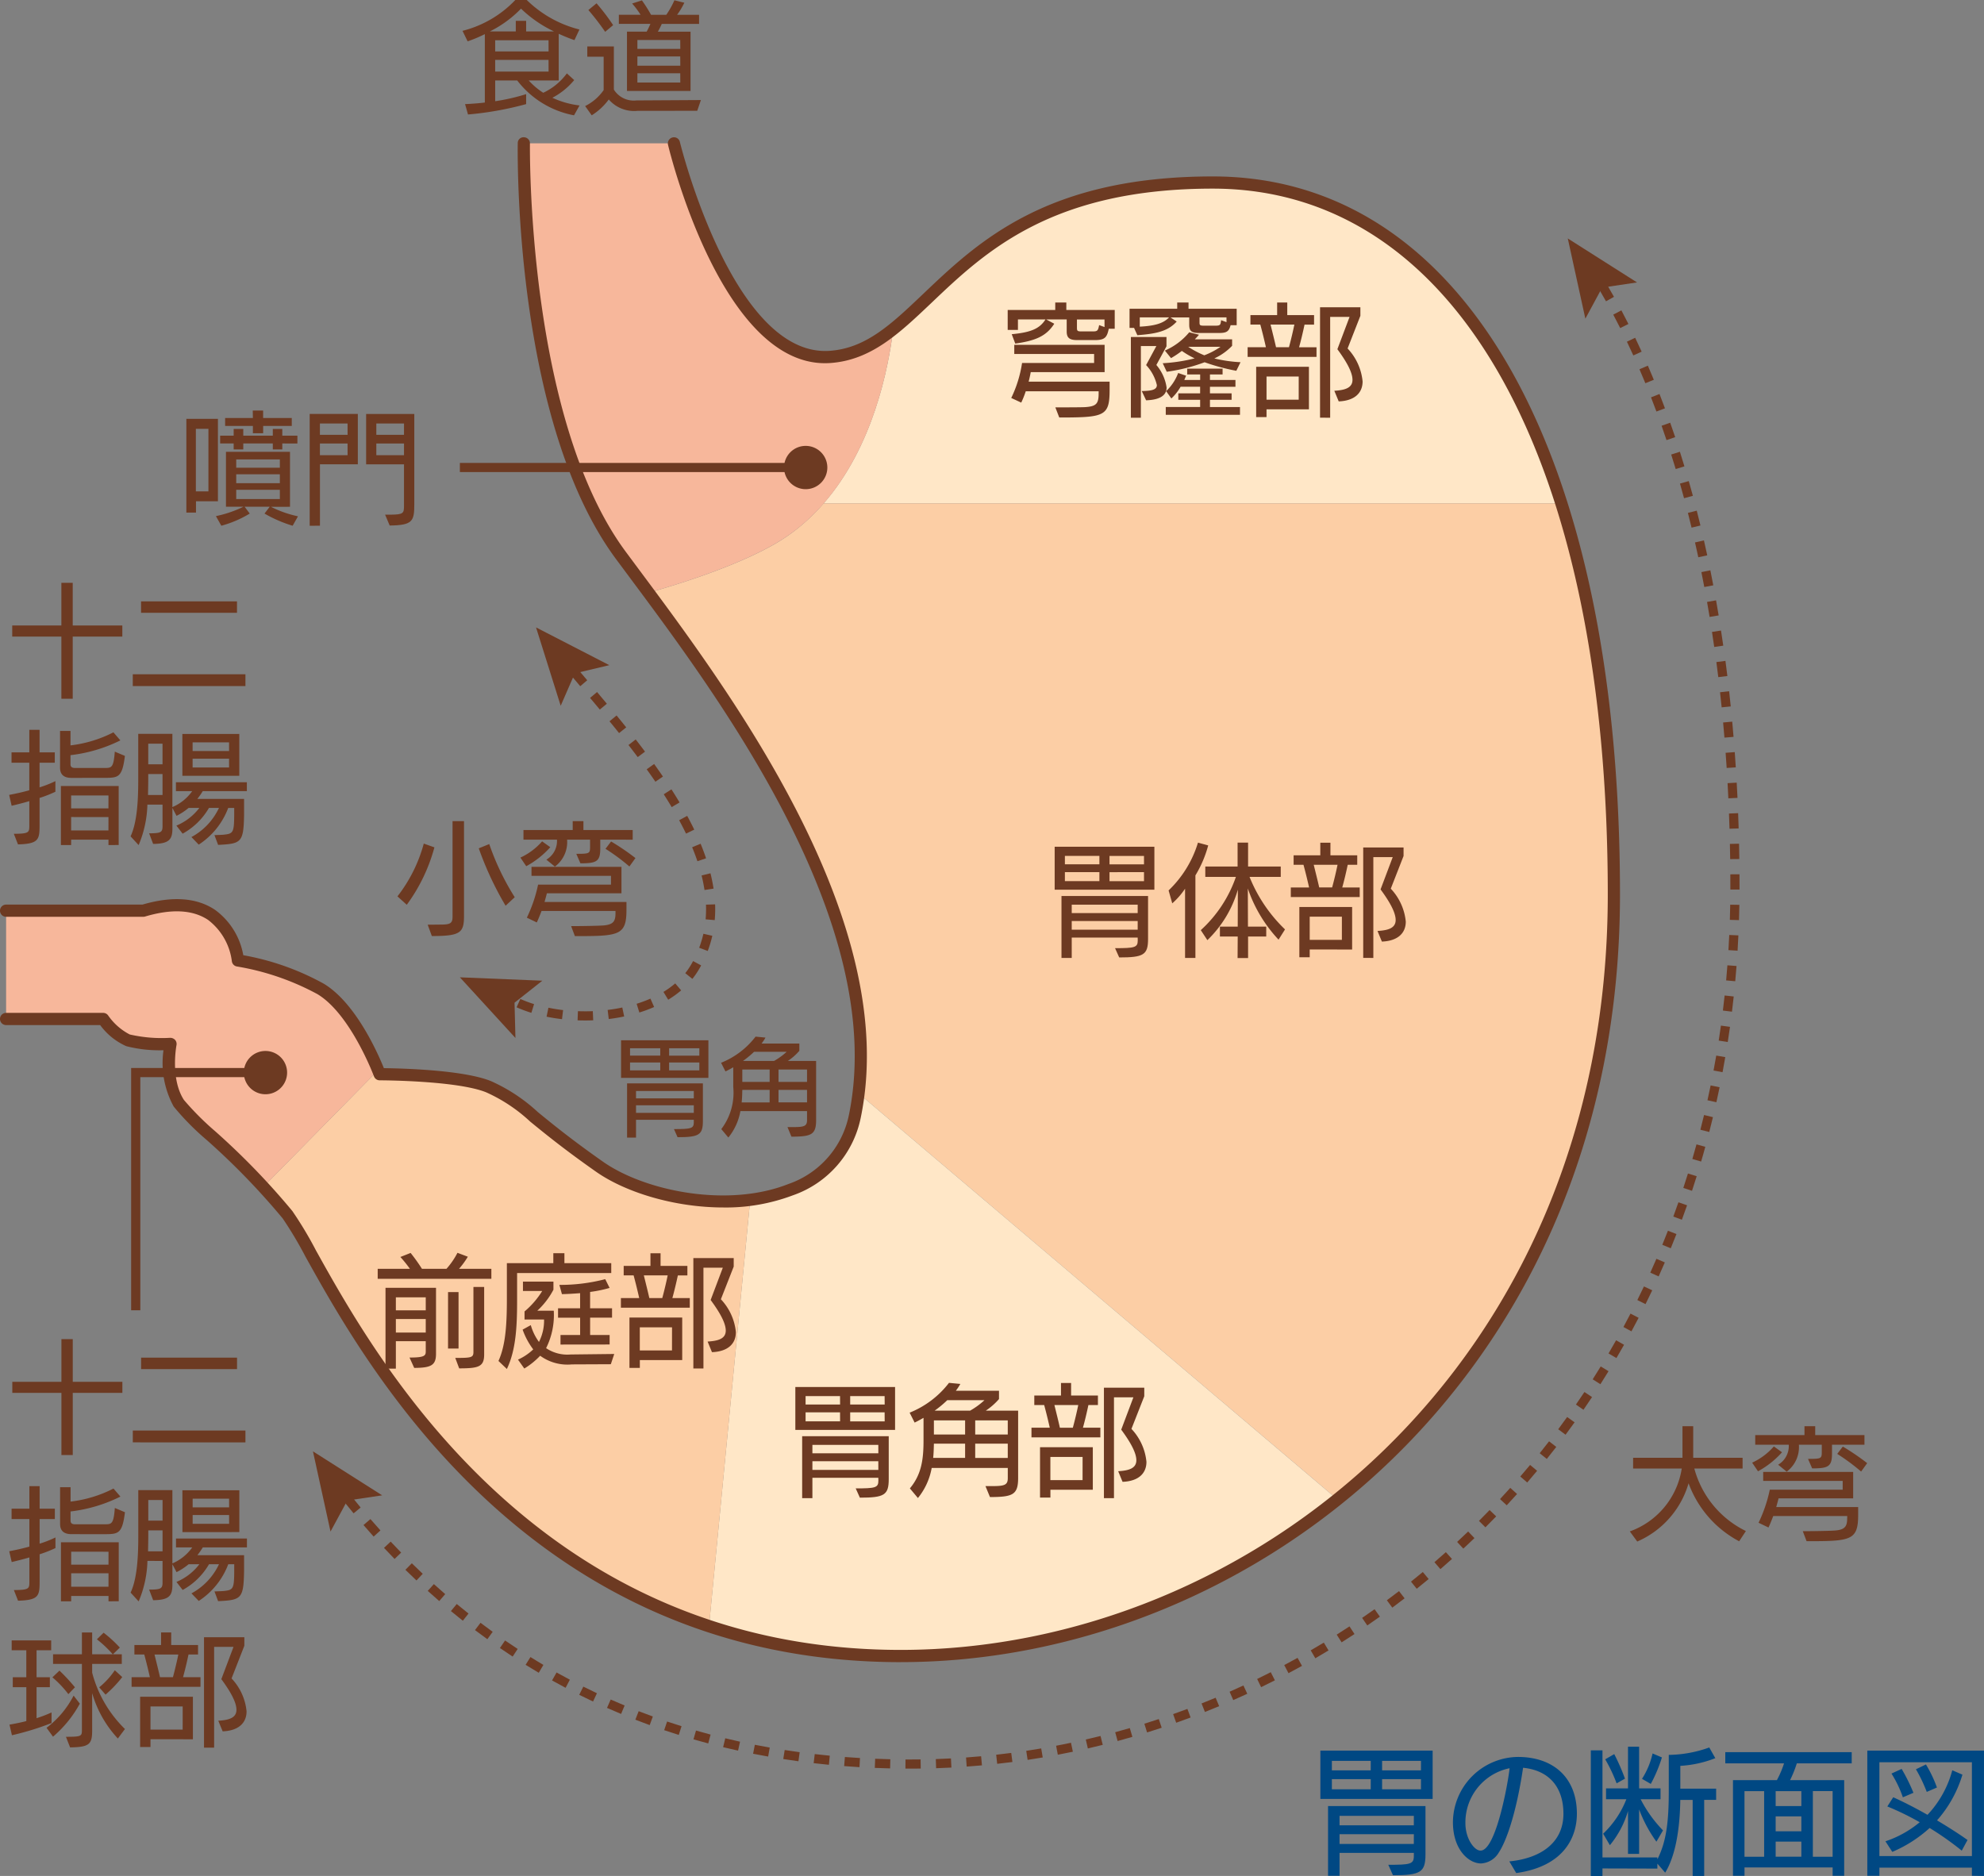 <svg xmlns="http://www.w3.org/2000/svg" xmlns:xlink="http://www.w3.org/1999/xlink" width="220" height="208.025" viewBox="0 0 220 208.025"><rect x="0" y="0" width="220" height="208.025" fill="#808080" stroke="none"/><defs><clipPath id="a"><rect width="220" height="208.025" fill="none"/></clipPath></defs><g clip-path="url(#a)"><path d="M86.6,114.822h12.45v5.358H86.6Zm10.366,11.34H88.727V128.7H87.451v-7.732H98.256v5.358c0,2-.563,2.313-3.606,2.313l-.517-1.156c2.435,0,2.83-.074,2.83-.959Zm-4.78-10.2H87.875v1.05h4.308Zm0,2.024H87.875v1.126h4.308Zm4.78,4.066H88.727v1.05h8.235Zm0,2.039H88.727v1.08h8.235Zm.791-8.129H93.446v1.05h4.308Zm0,2.024H93.446v1.126h4.308Z" transform="translate(59.812 79.307)" fill="#004883"/><path d="M101.547,126.819c3.349-.32,6-1.978,6-5.282,0-2.908-1.552-4.81-4.474-5.1-.73,4.917-1.826,8.083-2.68,9.377a2.444,2.444,0,0,1-1.978,1.233c-1.4,0-3.121-1.567-3.121-4.565a7.293,7.293,0,0,1,7.2-7.246c3.926,0,6.545,2.284,6.545,6.3,0,2.558-1.385,5.83-6.727,6.577Zm-3.18-1.2c1.691,0,3.043-7.5,3.211-9.131a6.129,6.129,0,0,0-4.9,6.1c0,1.721.991,3.03,1.66,3.03Z" transform="translate(65.817 79.593)" fill="#004883"/><path d="M115.63,128.9v-8.431H114.26c-.047,3.2-.517,6.164-1.675,8.066l-.867-1v.549l-6.088-.017v.837h-1.293V114.972h1.293v11.872h6.088v.213c.989-1.948,1.263-4.141,1.263-7.564v-4.019a13.654,13.654,0,0,0,4.491-.822l.67,1.187a12.576,12.576,0,0,1-3.88.852v2.526h3.971v1.249h-1.324V128.9Zm-4.019-3.8a15.1,15.1,0,0,1-1.917-3.578v4.932h-1.233V121.7a10.7,10.7,0,0,1-2.01,3.789l-.746-1.276a10.579,10.579,0,0,0,2.573-3.821h-2.254v-1.2h2.436v-4.627h1.233v4.627h2.374v1.2h-2.206a14.324,14.324,0,0,0,2.48,3.456Zm-4.414-6.469a17.5,17.5,0,0,0-1.263-2.665l1-.578a22.971,22.971,0,0,1,1.189,2.724Zm2.817-.5a8.815,8.815,0,0,0,1.172-2.815l1.035.441a16.063,16.063,0,0,1-1.233,2.938Z" transform="translate(72.064 79.127)" fill="#004883"/><path d="M125.059,128.634v-.928h-9.771v.928h-1.28V118.027h4.871a11,11,0,0,0,.791-1.858h-6.514v-1.248h14.019v1.248h-6.088a13.047,13.047,0,0,1-.747,1.858h6v10.607Zm-7.595-9.39h-2.178v7.277h2.178Zm4.125,0h-2.847V120.9h2.847Zm0,2.8h-2.847V123.7h2.847Zm0,2.8h-2.847v1.674h2.847Zm3.469-5.6h-2.191v7.277h2.191Z" transform="translate(78.156 79.375)" fill="#004883"/><path d="M134.069,128.7v-.9H123.812v.9h-1.341V114.822h12.937v13.9Zm0-12.587H123.812v10.4h10.257Zm-1.126,9.8a33.424,33.424,0,0,0-3.562-2.512,14.63,14.63,0,0,1-4.139,2.649l-.761-1.173a11.707,11.707,0,0,0,3.8-2.115,30.468,30.468,0,0,0-3.591-1.75l.654-1.019c1.217.548,2.541,1.233,3.8,1.948A11.49,11.49,0,0,0,131.893,117l1.126.487a13.516,13.516,0,0,1-2.817,5.069c1.249.746,2.421,1.491,3.38,2.176ZM126.414,120a12.578,12.578,0,0,0-1.263-2.634l1.126-.517a20.275,20.275,0,0,1,1.309,2.649Zm2.648-.6a16.627,16.627,0,0,0-1.2-2.511l1.111-.533a14.193,14.193,0,0,1,1.219,2.556Z" transform="translate(84.59 79.307)" fill="#004883"/><path d="M133.3,40.41c-7.843-18.76-20.67-28.439-36.132-28.439-22.17,0-28.586,10.77-35.43,16.246-.531,4.365-2.247,13.061-7.716,19.335h81.867c-.79-2.506-1.648-4.9-2.588-7.141" transform="translate(37.311 8.268)" fill="#ffe7c7"/><path d="M148.386,55.081a119.945,119.945,0,0,0-4.57-22.065H61.949A21.7,21.7,0,0,1,59.2,35.687a20.333,20.333,0,0,1-2.553,1.767c-3.889,2.257-9.422,4.132-14.1,5.469A190.437,190.437,0,0,1,57.092,65.058a85.189,85.189,0,0,1,6.729,15.588,43.27,43.27,0,0,1,1.99,17.784l53.12,45.045A81.207,81.207,0,0,0,145.5,104a93.063,93.063,0,0,0,4.071-27.626,182.231,182.231,0,0,0-1.189-21.291" transform="translate(29.382 22.804)" fill="#fccea5"/><path d="M62.655,74.328c-1.192,5.7-6.024,8.469-11.585,9.179L46.5,130.793a67.442,67.442,0,0,0,21.26,3.314,77.472,77.472,0,0,0,48.428-17.355L63.073,71.707c-.107.879-.237,1.753-.418,2.621" transform="translate(32.12 49.528)" fill="#ffe7c7"/><path d="M54.539,80.888c-7.862-5.518-8.9-7.491-12.308-8.869s-12.065-1.381-12.065-1.381-.063-.169-.172-.44L17.278,83.118c.937,1,1.845,2.041,2.67,3.094,3.6,4.6,15.644,35.39,46.743,45.625l4.568-47.289c-5.921.754-12.665-.812-16.719-3.66" transform="translate(11.934 48.485)" fill="#fccea5"/><path d="M35.273,68.653A29.026,29.026,0,0,0,26.1,65.5s-.786-8.413-10.484-5.523H.4V71.982H11.164s1.444,1.975,2.752,2.365a16.149,16.149,0,0,0,4.717.4s-.786,3.946.916,6.577c.933,1.442,5.417,5.032,9.387,9.273l12.716-12.92c-.634-1.562-3.028-7-6.379-9.022" transform="translate(0.276 41.008)" fill="#f7b79b"/><path d="M64.849,52c7.679-6.2,9.86-16.978,10.469-22.006a12.388,12.388,0,0,1-7.021,3.1C56.9,33.877,51,9.4,51,9.4H34.358S33.832,39.823,45.1,55.07c.925,1.253,1.971,2.648,3.091,4.162,4.682-1.337,10.213-3.212,14.1-5.469A20.156,20.156,0,0,0,64.849,52" transform="translate(23.728 6.495)" fill="#f7b79b"/><path d="M80.215,127.683c-5.385,0-10.834-1.655-14.131-3.971-3.52-2.47-5.7-4.25-7.292-5.551a17.839,17.839,0,0,0-4.879-3.246c-3.258-1.317-11.727-1.332-11.811-1.332a.674.674,0,0,1-.634-.443c-.027-.069-2.588-6.9-6.267-9.113a28.577,28.577,0,0,0-8.922-3.067.674.674,0,0,1-.571-.6A6.841,6.841,0,0,0,23.08,95.8c-1.686-1.131-4.037-1.261-6.993-.379a.683.683,0,0,1-.193.029H.676a.677.677,0,0,1,0-1.354H15.8c3.322-.969,6.031-.773,8.051.588a7.925,7.925,0,0,1,3.126,5.025,28.873,28.873,0,0,1,8.925,3.16c3.55,2.135,6.01,7.738,6.665,9.365,1.872.022,8.78.186,11.857,1.429a19.073,19.073,0,0,1,5.228,3.452c1.576,1.288,3.733,3.052,7.214,5.493,4.646,3.261,13.825,5.138,20.557,2.473a10.245,10.245,0,0,0,6.693-7.576C98.522,96.366,79.86,71.3,69.834,57.835l-1.549-2.085C57.01,40.5,57.391,10.922,57.413,9.671a.638.638,0,0,1,.686-.664.676.676,0,0,1,.664.688c0,.3-.391,30.37,10.609,45.253l1.545,2.08c10.154,13.635,29.053,39.02,24.518,60.753a11.536,11.536,0,0,1-7.52,8.557,21.051,21.051,0,0,1-7.7,1.346" transform="translate(0 6.215)" fill="#6d3a22"/><path d="M99.885,178.1c-40.974,0-59.168-32.671-66.015-44.971a43.029,43.029,0,0,0-2.519-4.228,79.265,79.265,0,0,0-8.406-8.682,29.015,29.015,0,0,1-3.686-3.733,10.084,10.084,0,0,1-1.131-6.242,14.76,14.76,0,0,1-4.13-.453,7.207,7.207,0,0,1-2.891-2.337H.676a.677.677,0,0,1,0-1.354H11.439a.685.685,0,0,1,.546.277,6.621,6.621,0,0,0,2.4,2.118,15.838,15.838,0,0,0,4.48.372.752.752,0,0,1,.551.23.685.685,0,0,1,.156.577c-.008.037-.71,3.714.818,6.075a31.181,31.181,0,0,0,3.471,3.479,80.4,80.4,0,0,1,8.552,8.841,41.739,41.739,0,0,1,2.636,4.4c6.742,12.109,24.654,44.273,64.833,44.273,38.534,0,78.4-31.337,78.4-83.781,0-48.274-16.785-78.262-43.8-78.262-17.877,0-25.257,7.018-31.185,12.658C99.7,30.771,96.6,33.722,92.067,34.038c-.2.014-.4.02-.592.02-11.436,0-17.162-23.213-17.4-24.219a.675.675,0,0,1,.5-.815.668.668,0,0,1,.815.5c.057.24,5.9,23.879,16.589,23.164,4.046-.281,6.844-2.942,10.386-6.311,6.1-5.806,13.7-13.03,32.118-13.03,27.853,0,45.153,30.507,45.153,79.615,0,53.289-40.546,85.135-79.747,85.135" transform="translate(0 6.218)" fill="#6d3a22"/><path d="M41.535,82.867c-.292,0-.593,0-.889-.015l.037-1.014c.284.012.563.012.85.015.267,0,.534-.007.8-.017l.044,1.013c-.281.012-.563.019-.842.019m-2.616-.145c-.583-.068-1.156-.159-1.713-.274l.206-.994c.527.108,1.07.2,1.625.26ZM44.1,82.7,43.98,81.7c.548-.066,1.089-.154,1.623-.269l.21.994c-.563.118-1.136.213-1.711.282m-8.58-.686a14.814,14.814,0,0,1-1.64-.614l.416-.925a13.518,13.518,0,0,0,1.523.57Zm11.972-.037-.3-.967a14.193,14.193,0,0,0,1.53-.571l.409.928a14.864,14.864,0,0,1-1.638.61m3.2-1.417-.529-.866a10.373,10.373,0,0,0,1.307-.942l.658.773a11.489,11.489,0,0,1-1.435,1.035m2.681-2.311-.791-.634a7.614,7.614,0,0,0,.62-.9c.088-.147.169-.294.249-.44l.893.48c-.086.161-.176.321-.269.478a8.852,8.852,0,0,1-.7,1.011m1.7-3.089-.95-.357a11.873,11.873,0,0,0,.467-1.552l.989.225a12.766,12.766,0,0,1-.506,1.684m.774-3.422-1.009-.086c.03-.37.047-.739.047-1.111,0-.172,0-.343-.01-.517l1.014-.035q.01.274.01.553,0,.6-.052,1.2M54.719,68.4q-.119-.8-.323-1.61l.986-.243q.21.852.342,1.7Zm-.786-3.192q-.261-.771-.583-1.549l.938-.389q.332.809.605,1.615ZM52.67,62.147c-.238-.494-.494-.989-.761-1.483l.891-.485c.277.511.538,1.018.783,1.528Zm-1.588-2.937q-.426-.715-.881-1.424l.852-.548q.467.725.9,1.452Zm-1.807-2.818q-.472-.69-.965-1.376l.823-.59q.5.695.979,1.395Zm-1.961-2.729c-.335-.445-.676-.893-1.023-1.339l.8-.62q.522.675,1.033,1.353ZM45.246,51c-.35-.44-.705-.876-1.06-1.31l.786-.644q.535.657,1.067,1.32ZM43.112,48.39,42.03,47.1l.776-.654,1.085,1.3ZM40.94,45.8l-1.092-1.293.776-.653,1.09,1.288Z" transform="translate(23.401 30.293)" fill="#6d3a22"/><path d="M39.456,46.247,37.891,49.84l-2.734-8.688,8.125,4.186Z" transform="translate(24.283 28.423)" fill="#6d3a22"/><path d="M36.222,66.914l.1,3.912L30.163,64.1l9.14.375Z" transform="translate(20.833 44.276)" fill="#6d3a22"/><path d="M85.4,183.282l-.585,0,.008-1.013.575,0,1.1-.008.014,1.013Zm-2.282-.025q-.855-.02-1.7-.056l.042-1.013q.834.033,1.681.054Zm5.1-.019-.034-1.014q.839-.028,1.679-.073l.052,1.014c-.565.029-1.131.054-1.7.073m-8.494-.118q-.855-.051-1.7-.118l.081-1.009c.555.044,1.112.079,1.675.113Zm11.887-.064-.071-1.009q.837-.061,1.672-.137l.093,1.009q-.847.079-1.694.137m-15.277-.2c-.568-.054-1.133-.115-1.691-.179l.118-1.008c.551.064,1.107.122,1.669.178Zm18.66-.107-.112-1.008c.558-.063,1.112-.13,1.669-.2l.13,1.008c-.561.073-1.123.14-1.687.2m-22.038-.284c-.566-.076-1.126-.157-1.684-.247l.159-1q.824.127,1.66.242Zm25.411-.157-.152-1q.829-.124,1.659-.265l.171,1c-.56.095-1.119.183-1.677.269m-28.771-.369c-.561-.1-1.118-.2-1.67-.311l.194-.994c.546.1,1.1.21,1.652.308Zm32.12-.2-.189-1c.551-.1,1.1-.215,1.65-.33l.208.994c-.555.115-1.109.227-1.669.333m-35.456-.455c-.558-.123-1.109-.252-1.657-.382l.237-.987c.541.13,1.087.255,1.638.379Zm38.785-.245-.227-.987q.819-.188,1.635-.392l.245.984c-.549.139-1.1.271-1.653.4m-42.092-.558c-.551-.147-1.1-.3-1.638-.453l.281-.976c.533.154,1.074.3,1.618.448Zm45.393-.267-.267-.977c.541-.149,1.08-.3,1.62-.458l.286.974q-.819.238-1.638.462m-48.662-.678q-.817-.256-1.618-.526l.325-.96c.528.176,1.058.352,1.6.519Zm51.928-.274-.3-.967c.534-.169,1.069-.34,1.6-.517l.321.962c-.539.179-1.079.355-1.62.522m-55.152-.815c-.536-.194-1.069-.394-1.593-.6l.369-.943q.779.3,1.571.59Zm58.381-.259-.34-.959c.531-.186,1.057-.377,1.582-.577l.357.952q-.8.3-1.6.583m-61.553-.977q-.789-.327-1.562-.671l.409-.928q.763.337,1.544.663Zm64.74-.218-.374-.945q.784-.309,1.561-.634l.391.935q-.786.33-1.577.644m-67.851-1.16q-.776-.365-1.532-.742l.453-.91q.748.375,1.51.734Zm70.992-.157-.407-.928c.512-.223,1.025-.456,1.533-.693l.428.921c-.516.24-1.035.472-1.554.7m-74.037-1.363q-.756-.4-1.5-.815l.5-.884q.73.408,1.474.8Zm77.128-.066-.443-.913q.758-.368,1.51-.751l.458.9c-.506.259-1.013.509-1.525.759m3.035-1.549-.475-.9c.5-.262.989-.533,1.479-.8l.492.888c-.5.276-1,.546-1.5.813m-83.135-.047q-.738-.436-1.457-.883l.539-.862q.705.444,1.434.871Zm86.114-1.608-.511-.879q.728-.421,1.451-.859l.524.867q-.728.441-1.464.871m-89.007-.189c-.477-.313-.947-.627-1.412-.948l.571-.835q.69.472,1.4.935Zm91.921-1.577-.544-.855q.715-.451,1.418-.916l.556.849c-.473.313-.95.617-1.43.923m-94.728-.35q-.692-.5-1.369-1.011l.612-.808q.667.5,1.351,1Zm97.575-1.523-.573-.839q.695-.474,1.381-.965l.59.827q-.695.495-1.4.977m-100.29-.526q-.67-.533-1.322-1.07l.648-.783q.642.533,1.305,1.057Zm103.068-1.452-.605-.817q.68-.5,1.348-1.014l.619.8q-.677.522-1.361,1.03M33.121,164.7q-.647-.56-1.275-1.128l.68-.752c.414.374.832.744,1.258,1.111Zm108.39-1.364-.634-.791q.659-.527,1.31-1.065l.648.779c-.44.363-.879.722-1.324,1.077m-110.916-.92q-.621-.586-1.226-1.182l.713-.724c.4.394.8.781,1.209,1.167Zm113.542-1.258-.661-.769c.426-.367.849-.735,1.268-1.112l.676.756q-.637.571-1.283,1.126M28.17,160.032q-.6-.611-1.175-1.229l.742-.693q.571.611,1.16,1.216Zm118.511-1.146-.69-.744c.411-.38.817-.766,1.222-1.155l.7.73c-.409.4-.82.783-1.236,1.168M25.846,157.55q-.571-.637-1.124-1.28l.769-.661q.545.634,1.111,1.26Zm123.285-1.023-.717-.717q.593-.593,1.178-1.2l.73.7q-.591.614-1.192,1.212M23.624,154.973c-.358-.433-.712-.869-1.06-1.3l.793-.634q.517.644,1.048,1.288Zm127.867-.891-.742-.69q.573-.619,1.134-1.243l.754.678q-.568.634-1.146,1.255m2.271-2.529-.768-.664q.55-.634,1.087-1.282l.781.648c-.363.438-.73.869-1.1,1.3m2.176-2.615-.791-.634q.525-.657,1.04-1.32l.8.62c-.347.446-.7.893-1.052,1.334m2.08-2.687-.815-.605q.5-.672.991-1.358l.825.59q-.494.692-1,1.373M160,143.488l-.835-.578q.477-.687.942-1.391l.845.561c-.313.472-.631.943-.952,1.408m1.878-2.834-.855-.544q.451-.708.891-1.427l.866.529c-.3.485-.6.964-.9,1.442m1.774-2.9-.874-.512c.282-.484.563-.969.839-1.461l.883.5c-.279.494-.56.986-.847,1.474m1.669-2.962-.891-.484q.4-.738.784-1.486l.9.467q-.391.758-.795,1.5m1.561-3.018-.908-.451q.373-.751.732-1.512l.918.433q-.365.771-.742,1.53m1.454-3.072-.925-.419q.347-.763.678-1.535l.932.4c-.223.522-.453,1.04-.685,1.555m1.344-3.123-.938-.385q.32-.773.624-1.559l.945.367c-.206.529-.416,1.057-.631,1.577m1.233-3.167-.95-.35q.289-.789.568-1.582l.959.333q-.282.8-.577,1.6m1.124-3.206-.964-.318q.261-.8.514-1.6l.969.3q-.254.814-.519,1.618m1.011-3.246-.974-.284q.236-.806.46-1.62l.977.271c-.15.546-.3,1.092-.463,1.633m.9-3.277-.982-.25q.208-.812.406-1.633l.986.238q-.2.827-.409,1.645m.793-3.3-.991-.218q.18-.819.352-1.645l.994.2c-.115.555-.233,1.109-.355,1.659m.683-3.327-1-.184q.152-.827.3-1.657l1,.171q-.145.839-.3,1.67m.573-3.346-1-.156q.129-.829.245-1.664l1.006.139c-.079.563-.161,1.124-.249,1.681m.468-3.364-1.006-.123c.068-.556.132-1.112.191-1.672l1.009.11c-.061.563-.125,1.126-.194,1.686m.362-3.375-1.009-.093q.076-.837.14-1.675l1.013.076q-.066.85-.144,1.692m.259-3.388-1.013-.063c.034-.556.064-1.118.091-1.681l1.013.047c-.025.568-.057,1.133-.091,1.7m.157-3.393-1.013-.03q.025-.839.041-1.682l1.014.017q-.015.852-.042,1.7m.059-3.395h-1.014l-.005-1.687,1.014-.007Zm-1.036-3.375-.03-1.686,1.014-.024.03,1.7Zm-.074-3.371q-.025-.847-.058-1.684l1.014-.041c.02.561.041,1.126.058,1.694Zm-.129-3.371q-.041-.845-.086-1.682l1.013-.057q.048.842.088,1.692Zm-.186-3.366q-.056-.845-.117-1.682l1.013-.076q.061.842.115,1.692Zm-.247-3.364c-.047-.563-.095-1.123-.147-1.679l1.011-.093q.076.839.145,1.689Zm-.309-3.358q-.086-.844-.179-1.675l1.009-.113c.061.558.122,1.119.179,1.686Zm-.374-3.351c-.068-.56-.139-1.118-.211-1.67l1.006-.132c.073.556.145,1.118.213,1.681ZM174.5,58.9c-.081-.56-.162-1.116-.247-1.667l1-.156q.129.832.25,1.677Zm-.512-3.332c-.093-.56-.188-1.112-.284-1.662l1-.176q.147.829.287,1.672Zm-.59-3.317c-.1-.555-.211-1.106-.321-1.652l.994-.2q.167.829.325,1.665Zm-.664-3.3c-.118-.551-.238-1.1-.364-1.643l.989-.225c.127.548.247,1.1.367,1.657Zm-.747-3.283q-.2-.824-.406-1.635l.982-.25q.21.817.409,1.647Zm-.834-3.263c-.147-.544-.3-1.085-.451-1.623l.976-.277c.156.539.306,1.085.455,1.633Zm-.925-3.236c-.162-.541-.328-1.079-.5-1.608l.967-.308c.171.538.336,1.077.5,1.621Zm-1.019-3.207c-.179-.536-.362-1.065-.546-1.593l.955-.336c.188.529.372,1.067.553,1.6Zm-1.119-3.172c-.2-.529-.4-1.053-.6-1.572l.943-.37c.206.526.407,1.053.605,1.589Zm-1.226-3.136q-.322-.784-.654-1.549l.932-.4q.335.773.661,1.566Zm-1.334-3.082q-.353-.771-.712-1.523l.915-.438q.365.761.719,1.542Zm-1.454-3.033q-.38-.758-.771-1.493l.9-.475q.4.746.781,1.511ZM162.5,20.568q-.413-.741-.835-1.457l.874-.516q.429.728.845,1.478Z" transform="translate(15.585 12.843)" fill="#6d3a22"/><path d="M106.636,21.091l-1.861,3.444-1.949-8.895,7.679,4.876Z" transform="translate(71.021 10.802)" fill="#6d3a22"/><path d="M24.336,100.646l-1.863,3.442-1.948-8.895,7.677,4.878Z" transform="translate(14.177 65.749)" fill="#6d3a22"/><rect width="38.34" height="1.014" transform="translate(50.995 51.335)" fill="#6d3a22"/><path d="M51.423,31.645a2.4,2.4,0,1,0,2.4-2.4,2.394,2.394,0,0,0-2.4,2.4" transform="translate(35.518 20.2)" fill="#6d3a22"/><path d="M15.991,71.326a2.4,2.4,0,1,0,2.4-2.394,2.4,2.4,0,0,0-2.4,2.394" transform="translate(11.045 47.611)" fill="#6d3a22"/><path d="M9.618,96.915H8.6V70.048H23.488v1.014H9.618Z" transform="translate(5.942 48.382)" fill="#6d3a22"/><path d="M119.02,106.305a11.9,11.9,0,0,1-5.61-6.435,10.107,10.107,0,0,1-5.691,6.462l-.825-1.121a8.839,8.839,0,0,0,5.759-6.976h-5.393v-1.19h5.474v-3.5h1.19v3.5H119.4v1.19h-5.353a10.845,10.845,0,0,0,5.718,6.934Z" transform="translate(73.831 64.61)" fill="#6d3a22"/><path d="M114.918,97.586a7.146,7.146,0,0,0,2.406-1.8l.906.648a9.862,9.862,0,0,1-2.663,2.108Zm8.854-1.987v1c0,1.42-.419,1.623-2.2,1.623l-.46-1.055c1.461,0,1.527-.027,1.527-.769v-.8H120.1a3.391,3.391,0,0,1-1.353,2.987l-.947-.771a2.4,2.4,0,0,0,1.177-2.216h-3.718V94.531h5.461v-.987h1.19v.987h5.461V95.6Zm1.691,7.907h-8.207c-.176.46-.352.906-.526,1.271l-1.1-.527a16.043,16.043,0,0,0,1.244-3.664h8.083v-.974h-8.814v-1h9.975v2.935h-8.273c-.068.3-.162.622-.255.959h9.084v.866c0,2.717-.732,2.92-5.1,2.92h-.622l-.419-1.107c.839,0,3.366-.027,3.772-.095.96-.123,1.15-.514,1.15-1.353ZM127,98.574a22.327,22.327,0,0,0-2.649-1.96l.622-.813a26.488,26.488,0,0,1,2.7,1.839Z" transform="translate(79.373 64.61)" fill="#6d3a22"/><path d="M13.29,36.987v1.256H12.223V27.849h3.5v9.138Zm1.38-8.031H13.276v6.935h1.393ZM24.009,39.7a14.607,14.607,0,0,1-3.121-1.351l.58-.757H18.683l.568.757A12.181,12.181,0,0,1,16.1,39.7l-.6-1.067a13.012,13.012,0,0,0,3.057-1.041H16.615V31.5h7.1v6.1H21.6a12.42,12.42,0,0,0,3,1.055Zm-1.148-9.123v.661H21.808v-.661H18.534v.661H17.468v-.661h-1.5v-.866h1.5V28.97h1.067v.744h3.273V28.97h1.053v.744h1.675v.866Zm-2.122-1.946v.81H19.6v-.81H16.521v-.879H19.6l-.014-.825h1.15v.825h3.177v.879Zm1.851,3.716H17.752v.92H22.59Zm0,1.648H17.752v.987H22.59Zm0,1.718H17.752v1.026H22.59Z" transform="translate(8.442 18.6)" fill="#6d3a22"/><path d="M20.311,39.548v-12.4H25.65v5.584h-4.2v6.812Zm4.2-11.341H21.445v1.256h3.069Zm0,2.218H21.445v1.3h3.069Zm4.164,7.894h.607c1.434-.014,1.488-.162,1.488-1V32.736h-4.2V27.152h5.341V37.169c0,1.867-.178,2.325-2.73,2.353Zm2.095-10.112H27.7v1.256h3.069Zm0,2.218H27.7v1.3h3.069Z" transform="translate(14.029 18.754)" fill="#6d3a22"/><path d="M6.254,100.688V93.795H.807V92.564H6.254V87.832H7.512v4.732h5.5v1.231h-5.5v6.893Z" transform="translate(0.557 60.665)" fill="#6d3a22"/><path d="M8.71,97.131H21.2v1.31H8.71Zm.92-8.083H20.268v1.27H9.63Z" transform="translate(6.016 61.505)" fill="#6d3a22"/><path d="M1.12,109c1.718-.014,1.718-.149,1.718-.972V105.38c-.663.2-1.339.365-1.96.514l-.272-1.2c.636-.12,1.42-.284,2.232-.514v-3.053H.865v-1.15H2.838v-2.5H3.974v2.5H5.663v1.15H3.974v2.73a12.518,12.518,0,0,0,1.757-.69v1.175a13.862,13.862,0,0,1-1.757.69v3.055c0,1.582-.123,2.027-2.392,2.095Zm6.394-6.2c-.823,0-1.27-.352-1.27-1.136V97.595H7.406v1.594a13.952,13.952,0,0,0,4.759-1.446l.769.891a16.772,16.772,0,0,1-5.529,1.65V101.3c0,.3.189.407.487.407h3.3c.771,0,.987-.029,1.123-1.812l1.121.473c-.284,2.311-.715,2.419-2.054,2.433Zm4.1,7.448v-.593H7.474v.593H6.339V103.7h6.408v6.541Zm0-5.5H7.474v1.434h4.137Zm0,2.392H7.474v1.488h4.137Z" transform="translate(0.419 67.324)" fill="#6d3a22"/><path d="M17.867,108.971c.543-.027.908-.027,1.19-.068.893-.108.987-.325,1-2.137v-.81h-.663a8.384,8.384,0,0,1-3.271,4.069l-.81-.839a7.082,7.082,0,0,0,3.053-3.231H17.26a7.576,7.576,0,0,1-2.922,2.852l-.688-.893a6.173,6.173,0,0,0,2.541-1.96H15a7.139,7.139,0,0,1-1.339.877l-.46-.877v2.259c0,1.189-.3,1.714-2.135,1.73l-.446-1.177h.325c1.013-.027,1.163-.162,1.163-.8v-2.379H10.433a12.262,12.262,0,0,1-.974,4.487l-.893-.972c.812-1.731.852-4.543.852-6.448V97.736H13.2v8.125a5.174,5.174,0,0,0,2.2-1.772H13.6V103.1h7.867v.986H16.57a7.8,7.8,0,0,1-.6.866h5.179v1.772c-.054,3.067-.311,3.2-2.879,3.324ZM12.11,102.2H10.527v.568c0,.5-.014,1.107-.027,1.757h1.61Zm0-3.366H10.527v2.286H12.11Zm2.2-1.082h6.313v4.638H14.313Zm5.177.933H15.447v.96H19.49Zm0,1.812H15.447v.972H19.49Z" transform="translate(5.916 67.506)" fill="#6d3a22"/><path d="M5.287,117.116a30.664,30.664,0,0,1-4.394,1.353l-.271-1.177c.541-.093,1.177-.216,1.867-.392v-3.758H.987v-1.107h1.5v-2.989H.865v-1.094H5.246v1.094H3.623v2.989H5.1v1.107H3.623v3.434a13.632,13.632,0,0,0,1.664-.636Zm-.555.527a10.434,10.434,0,0,0,3-3.569l.69.893a12.984,12.984,0,0,1-2.974,3.662Zm2.419-3.731a11.729,11.729,0,0,0-1.77-1.865l.784-.744a20.592,20.592,0,0,1,1.716,1.851Zm5.488,4.92A12.411,12.411,0,0,1,9.789,113.8v4.124c0,1.528-.284,1.867-2.448,1.892l-.46-1.175c1.718,0,1.772-.068,1.772-.757V110.56h-3.2v-1.067h3.2v-2.421H9.789v2.421h2.284a13.017,13.017,0,0,0-1.758-1.662l.744-.732a14.387,14.387,0,0,1,1.8,1.65l-.769.744h.986v1.067H9.789v.974a13.557,13.557,0,0,0,3.635,6.245Zm-2.068-5.677a8.78,8.78,0,0,0,1.73-1.892l.825.757a13.834,13.834,0,0,1-1.851,1.946Z" transform="translate(0.43 73.954)" fill="#6d3a22"/><path d="M8.631,113.1v-1.069h2.027c-.162-.73-.406-1.731-.622-2.514H8.942v-1.055H11.9v-1.393h1.123v1.393H16v1.055H14.942c-.161.771-.4,1.784-.607,2.514H16.27V113.1Zm2.095,5.811v.866H9.578V114.2h5.851v4.717Zm3.569-3.635H10.727v2.568h3.567Zm-1.082-3.244c.216-.784.446-1.757.6-2.514H11.172c.2.81.446,1.784.609,2.514Zm3.447,7.813V107.6h4.474v.947l-1.418,3.623a6.177,6.177,0,0,1,1.664,3.649c0,1.3-.906,2.151-2.649,2.218l-.487-1.177c1.148-.068,2.014-.3,2.014-1.216,0-.717-.487-1.785-1.675-3.393l1.351-3.583H17.783v11.179Z" transform="translate(5.961 73.954)" fill="#6d3a22"/><path d="M42.7,12.787a10.347,10.347,0,0,1-6.3-3.865H33.959v2.3a21.9,21.9,0,0,0,3.432-.784v1.107a36.028,36.028,0,0,1-6.448,1.15l-.325-1.15c.649-.027,1.407-.081,2.191-.174V3.785a15.408,15.408,0,0,1-1.907.8l-.568-1.165A12.171,12.171,0,0,0,36.189,0h1.27A12.786,12.786,0,0,0,43.3,3.271l-.553,1.177c-.6-.2-1.177-.446-1.745-.7V8.922H37.675a8.018,8.018,0,0,0,1.61,1.366,6.848,6.848,0,0,0,2.622-2.151l.812.744a7.9,7.9,0,0,1-2.419,1.96,9.843,9.843,0,0,0,3.013.852Zm-2.216-9.3A13.674,13.674,0,0,1,36.823.959a12.6,12.6,0,0,1-3.461,2.528h2.881V2.311h1.148V3.486Zm-.609.976H33.957V5.7h5.921Zm0,2.176H33.957v1.3h5.921Z" transform="translate(20.952)" fill="#6d3a22"/><path d="M44.2,12.279a3.714,3.714,0,0,1-3.2-1.26,6.817,6.817,0,0,1-1.892,1.757l-.73-1.026a5.435,5.435,0,0,0,2.054-1.77v-3.7H38.618V5.139h2.947V9.925a2.6,2.6,0,0,0,2.514,1.2h.095l7.043-.042-.407,1.192Zm-3.6-8.761A27.391,27.391,0,0,0,38.738,1.1l.906-.742a23.192,23.192,0,0,1,1.839,2.419Zm2.419,6.557V3.5H45.2c.162-.284.3-.593.419-.866h-3.5V1.626h2.408A9.943,9.943,0,0,0,43.592.379L44.675.03a16.387,16.387,0,0,1,1.013,1.6h1.691a9.889,9.889,0,0,0,.9-1.61l1.1.271a8.483,8.483,0,0,1-.8,1.339h2.435V2.638H46.878c-.122.284-.284.6-.433.866h3.623v6.57Zm5.907-5.65H44.174v.986h4.758Zm0,1.824H44.174V7.274h4.758Zm0,1.867H44.174V9.141h4.758Z" transform="translate(26.505 0.011)" fill="#6d3a22"/><path d="M40.733,68.229h9.686V72.4H40.733ZM48.8,77.051H42.392v1.978H41.4V73.015h8.408v4.166c0,1.552-.44,1.8-2.808,1.8l-.4-.9c1.894,0,2.2-.061,2.2-.747ZM45.08,69.118H41.729v.817H45.08Zm0,1.576H41.729v.877H45.08ZM48.8,73.856H42.392v.817H48.8Zm0,1.586H42.392v.84H48.8Zm.615-6.323H46.062v.817h3.351Zm0,1.576H46.062v.877h3.351Z" transform="translate(28.134 47.125)" fill="#6d3a22"/><path d="M54.658,78.022h.7c1.162,0,1.469-.12,1.469-.769v-1h-7.39A6.422,6.422,0,0,1,48.1,79.182l-.781-.935a6.672,6.672,0,0,0,1.326-4.666V71.391c-.284.166-.568.318-.864.46l-.487-.959a9.044,9.044,0,0,0,3.826-2.9l1.1.108a5.961,5.961,0,0,1-.438.661h4.191v.806a6.416,6.416,0,0,1-1.278,1.124h3.138v6.548c0,1.647-.544,1.836-2.736,1.848ZM52.68,73.9h-3.03c-.014.5-.025.96-.073,1.386h3.1Zm0-2.262H49.649v1.373H52.68Zm-1.728-1.965a10.912,10.912,0,0,1-1.231,1.018h3.446a7.5,7.5,0,0,0,1.4-1.018Zm5.873,1.965H53.664v1.373h3.162Zm0,2.262H53.664v1.385h3.162Z" transform="translate(32.664 46.961)" fill="#6d3a22"/><path d="M26.068,62.2a16.588,16.588,0,0,0,2.92-5.853l1.177.418A19.15,19.15,0,0,1,27.1,63.133Zm6.108-8.342h1.271V64.4c0,1.853-.431,2.2-3.567,2.2l-.46-1.258c.284,0,1.473-.014,1.473-.014,1.014,0,1.283-.135,1.283-.864Zm5.882,9.382a36.071,36.071,0,0,1-2.974-6.367l1.163-.473a28.083,28.083,0,0,0,2.825,5.894Z" transform="translate(18.005 37.199)" fill="#6d3a22"/><path d="M34.132,57.9a7.163,7.163,0,0,0,2.406-1.8l.906.648a9.9,9.9,0,0,1-2.665,2.108Zm8.854-1.987v1c0,1.42-.419,1.623-2.2,1.623l-.458-1.055c1.459,0,1.527-.027,1.527-.769v-.8H39.309A3.391,3.391,0,0,1,37.956,58.9l-.945-.771a2.406,2.406,0,0,0,1.175-2.216H34.47V54.845h5.461v-.987H41.12v.987h5.463v1.069Zm1.689,7.907h-8.2c-.176.46-.352.906-.528,1.271l-1.1-.527A16.043,16.043,0,0,0,36.092,60.9h8.083v-.974H35.361v-1h9.977v2.935H37.065c-.068.3-.162.622-.257.959h9.084v.866c0,2.717-.73,2.92-5.1,2.92h-.62L39.755,65.5c.839,0,3.366-.027,3.772-.095.96-.123,1.148-.514,1.148-1.353Zm1.542-4.933a22.465,22.465,0,0,0-2.649-1.96l.62-.813a26.3,26.3,0,0,1,2.7,1.839Z" transform="translate(23.575 37.199)" fill="#6d3a22"/><path d="M77.3,22.748c-.2.948-.419,1.26-1.542,1.26H73.811c-.839,0-1.177-.23-1.177-.947V21.721H70.363l.893.473c-.866,1.351-2.029,1.88-4.326,2.2l-.392-1.04c2.176-.2,3.109-.636,3.745-1.637H67.227v1.162H66.091V20.668h5.273v-.825h1.229v.825H77.96v2.08Zm-1.123,6.937H68.093a10.23,10.23,0,0,1-.5,1.256l-1.109-.514a13.448,13.448,0,0,0,1.2-3.88h7.989v-1H66.821V24.533H76.839v3.028H68.647c-.056.311-.135.676-.232,1.055h8.978v.891c0,2.854-.514,3.07-5.084,3.084h-.5l-.433-1.123c.636,0,2.935,0,3.3-.027,1.256-.081,1.5-.391,1.5-1.527Zm.649-7.963H73.77v.891c0,.394.054.433.541.433H75.5c.541,0,.609-.066.73-.7l.6.216Z" transform="translate(45.649 13.705)" fill="#6d3a22"/><path d="M85.288,22.358c-.188.729-.472.864-1.337.864H81.8c-.839,0-1.1-.215-1.1-.906v-.823H78.625l.688.458c-1.026,1.15-2.473,1.366-4.365,1.515l-.365-.812h-.5v-2.12h5.285v-.691h1.256v.691h5.339v1.824ZM74.231,32.617V23.668h3.948V24.7l-1.123,2.068a4.929,4.929,0,0,1,1.136,2.5c0,.512-.243,1.351-2.272,1.418l-.485-1.028c1.189-.014,1.677-.174,1.677-.663a4.811,4.811,0,0,0-1.192-2.216l1.136-2.108H75.34v7.948Zm.987-11.125v1.026c1.5-.079,2.582-.309,3.244-1.026Zm10.705,5.921a22.85,22.85,0,0,1-3.515-.947,19.719,19.719,0,0,1-4.2,1.055l-.446-.947a18.507,18.507,0,0,0,3.542-.539,9.4,9.4,0,0,1-1.42-.827,10.743,10.743,0,0,1-1.2.8L78,25.169a7.205,7.205,0,0,0,2.7-2.027l1.082.271c-.135.174-.3.336-.46.512h4.135v.717a6.491,6.491,0,0,1-1.973,1.4,15.719,15.719,0,0,0,2.906.419ZM78.1,32.294v-.866h3.811v-.8H79.491v-.717h2.418v-.729H79.746a5.615,5.615,0,0,1-1.026,1.3l-.582-.812a5.3,5.3,0,0,0,1.337-2.014l.881.3-.2.473h1.757v-.609H80.477v-.649H84.4v.649H83v.609h2.827v.757H83v.729H85.4v.717H83v.8H86.33v.866Zm2.487-7.544a10.147,10.147,0,0,0,1.785.945,8.352,8.352,0,0,0,1.8-.945Zm4.245-3.258H81.843v.539c0,.326.027.38.528.38h1.216c.568,0,.582-.081.649-.609l.6.216Z" transform="translate(51.169 13.705)" fill="#6d3a22"/><path d="M81.828,25.873V24.8h2.027c-.162-.73-.406-1.731-.622-2.514H82.139V21.235H85.1V19.842h1.123v1.393h2.972V22.29H88.139c-.161.771-.4,1.784-.607,2.514h1.934v1.069Zm2.095,5.811v.866H82.775V26.967h5.851v4.717Zm3.569-3.635H83.924v2.57h3.567ZM86.41,24.8c.216-.784.446-1.758.6-2.514H84.369c.2.81.446,1.784.609,2.514Zm3.447,7.813V20.369h4.474v.945l-1.418,3.625a6.182,6.182,0,0,1,1.664,3.649c0,1.3-.906,2.151-2.649,2.218l-.487-1.177c1.148-.068,2.014-.3,2.014-1.216,0-.717-.487-1.785-1.675-3.393l1.351-3.583H90.98V32.617Z" transform="translate(56.518 13.705)" fill="#6d3a22"/><path d="M69.172,55.538H80.229V60.3H69.172Zm9.206,10.071H71.064v2.257H69.928V61h9.6v4.758c0,1.772-.5,2.054-3.2,2.054l-.46-1.028c2.164,0,2.516-.068,2.516-.85Zm-4.245-9.057H70.306v.933h3.826Zm0,1.8H70.306v1h3.826Zm4.245,3.61H71.064v.933h7.314Zm0,1.811H71.064v.96h7.314Zm.7-7.218H75.253v.933h3.826Zm0,1.8H75.253v1h3.826Z" transform="translate(47.777 38.36)" fill="#6d3a22"/><path d="M78.47,68.054V60.376A8.311,8.311,0,0,1,77.05,62l-.406-1.432a12.23,12.23,0,0,0,3.258-5.3l1.134.309A12.721,12.721,0,0,1,79.618,58.9v9.152Zm10.367-2.027a15.581,15.581,0,0,1-3.407-5.677l.014,4.232h2.027v1.094H85.458v2.392H84.294l.015-2.392H82.335V64.581H84.31l.014-4.1a12.648,12.648,0,0,1-3.38,5.6l-.73-1.109a14.279,14.279,0,0,0,3.894-5.906H80.714v-1.15h3.581V55.267h1.163v2.649h3.623v1.15H85.62a16.654,16.654,0,0,0,3.934,5.824Z" transform="translate(52.938 38.173)" fill="#6d3a22"/><path d="M84.66,61.3V60.236h2.027c-.162-.73-.406-1.731-.622-2.514H84.971V56.667h2.96V55.274h1.123v1.393h2.972v1.055H90.971c-.161.771-.4,1.784-.607,2.514H92.3V61.3Zm2.095,5.811v.866H85.607V62.4h5.852v4.717Zm3.569-3.635H86.756v2.57h3.567Zm-1.082-3.244c.216-.784.446-1.758.6-2.514H87.2c.2.81.446,1.784.609,2.514Zm3.447,7.813V55.8h4.474v.945l-1.418,3.625a6.182,6.182,0,0,1,1.664,3.649c0,1.3-.906,2.151-2.649,2.218l-.487-1.177c1.148-.068,2.014-.3,2.014-1.216,0-.717-.487-1.785-1.675-3.393l1.351-3.583H93.812V68.049Z" transform="translate(58.474 38.177)" fill="#6d3a22"/><path d="M52.164,90.971H63.223v4.758H52.164Zm9.2,10.071H54.056V103.3H52.92V96.432h9.6v4.759c0,1.77-.5,2.054-3.2,2.054l-.462-1.028c2.162,0,2.514-.068,2.514-.852Zm-4.244-9.059H53.3v.933h3.826Zm0,1.8H53.3v1h3.826Zm4.244,3.61H54.056v.933h7.312Zm0,1.811H54.056v.96h7.312Zm.7-7.219H58.245v.933h3.826Zm0,1.8H58.245v1h3.826Z" transform="translate(36.029 62.833)" fill="#6d3a22"/><path d="M68.068,102.15h.8c1.325,0,1.675-.135,1.675-.879v-1.136H62.106a7.332,7.332,0,0,1-1.527,3.339l-.893-1.069C61,100.838,61.2,99.122,61.2,97.08v-2.5c-.325.188-.648.365-.986.527l-.555-1.1A10.347,10.347,0,0,0,64.025,90.7l1.258.122a6.658,6.658,0,0,1-.5.757h4.786v.92a7.33,7.33,0,0,1-1.461,1.283h3.583v7.475c0,1.88-.622,2.1-3.123,2.11Zm-2.257-4.707H62.35c-.014.568-.027,1.1-.081,1.582h3.542Zm0-2.58H62.35V96.43h3.461ZM63.836,92.62a11.966,11.966,0,0,1-1.4,1.162h3.934A8.55,8.55,0,0,0,67.96,92.62Zm6.705,2.244h-3.61V96.43h3.61Zm0,2.58h-3.61v1.582h3.61Z" transform="translate(41.207 62.645)" fill="#6d3a22"/><path d="M67.651,96.738V95.669H69.68c-.162-.73-.406-1.731-.622-2.514H67.964V92.1h2.96V90.707h1.121V92.1h2.974v1.055H73.964c-.161.771-.4,1.784-.607,2.514H75.29v1.069Zm2.1,5.811v.866H68.6V97.832h5.853v4.717Zm3.569-3.635H69.747v2.568h3.569Zm-1.082-3.244c.216-.784.446-1.757.6-2.514H70.194c.2.81.446,1.784.607,2.514Zm3.447,7.813V91.234h4.474v.947L78.737,95.8A6.184,6.184,0,0,1,80.4,99.453c0,1.3-.9,2.151-2.649,2.218l-.485-1.177c1.148-.068,2.014-.3,2.014-1.216,0-.717-.487-1.785-1.677-3.393L78.953,92.3H76.8v11.179Z" transform="translate(46.726 62.651)" fill="#6d3a22"/><path d="M24.772,85.052V83.943h3.569a13.68,13.68,0,0,0-1.055-1.31l1.136-.448a19.611,19.611,0,0,1,1.256,1.758H32.4a8.513,8.513,0,0,0,1.217-1.772l1.15.433a9.291,9.291,0,0,1-.974,1.339h3.583v1.109ZM28.3,93.784c1.582,0,1.8-.176,1.8-.649V91.972H26.786v3.042H25.638V86.049h5.6v7.316c0,1.256-.514,1.567-2.419,1.567Zm1.8-6.678H26.786V88.55H30.1Zm0,2.406H26.786v1.5H30.1Zm2.473-2.986h1.163v6.259H32.571Zm.8,7.3c1.745,0,2.014-.025,2.014-.648V85.956h1.19v7.49c0,1.366-.622,1.539-2.771,1.539Z" transform="translate(17.11 56.755)" fill="#6d3a22"/><path d="M34.76,84.4v3c0,2.825-.107,5.488-1.134,7.637l-.933-.891c.825-1.8.933-4.218.933-6.962V83.3h5.15V82.2h1.231V83.3H45.2V84.4Zm6.22,10.127h-.149a5.129,5.129,0,0,1-3.515-.96,8.321,8.321,0,0,1-1.758,1.418l-.7-.986a6.047,6.047,0,0,0,1.691-1.136,8.054,8.054,0,0,1-1.177-2.191l.906-.5a5.845,5.845,0,0,0,.906,1.865,5.215,5.215,0,0,0,.566-2.487H35.585v-.893a9.489,9.489,0,0,0,1.961-2.271H35.409v-1.04h3.38v.9A8.649,8.649,0,0,1,37,88.575h1.826a8.191,8.191,0,0,1-.85,4.151,4.211,4.211,0,0,0,2.744.7h.149l4.663-.054-.379,1.136Zm-1.407-2.2V91.267h2.176V89.346H39.3v-1.04h2.446V86.629c-.69.054-1.378.095-2.014.108l-.284-1.026a19.747,19.747,0,0,0,5.084-.636l.485.972a14.539,14.539,0,0,1-2.162.446v1.812h2.433v1.04H42.858v1.921h2.162V92.32Z" transform="translate(22.58 56.772)" fill="#6d3a22"/><path d="M40.723,88.234V87.165h2.029c-.162-.73-.406-1.731-.62-2.514h-1.1V83.6H44V82.2h1.121V83.6h2.974v1.055H47.038c-.162.771-.406,1.784-.609,2.514h1.932v1.069Zm2.1,5.811v.866H41.671V89.328h5.851v4.717Zm3.569-3.635H42.819v2.568h3.569Zm-1.082-3.244c.216-.784.446-1.757.6-2.514H43.266c.2.81.446,1.784.609,2.514Zm3.447,7.813V82.73h4.475v.947L51.809,87.3a6.177,6.177,0,0,1,1.664,3.649c0,1.3-.906,2.151-2.651,2.218l-.485-1.177c1.148-.068,2.014-.3,2.014-1.216,0-.717-.487-1.785-1.677-3.393L52.025,83.8H49.876V94.978Z" transform="translate(28.127 56.777)" fill="#6d3a22"/><path d="M6.251,51.082V44.189H.8V42.958H6.251V38.226H7.509v4.732h5.5v1.231h-5.5v6.893Z" transform="translate(0.555 26.403)" fill="#6d3a22"/><path d="M8.708,47.527H21.2v1.31H8.708Zm.918-8.085H20.264v1.27H9.626Z" transform="translate(6.015 27.242)" fill="#6d3a22"/><path d="M1.118,59.4c1.716-.012,1.716-.147,1.716-.972V55.776c-.663.2-1.337.365-1.96.514L.6,55.086c.634-.122,1.418-.284,2.23-.514V51.517H.861V50.369H2.834v-2.5H3.97v2.5H5.659v1.148H3.97v2.732a12.515,12.515,0,0,0,1.757-.691v1.177a14.021,14.021,0,0,1-1.757.69v3.055c0,1.581-.123,2.027-2.392,2.095Zm6.393-6.2c-.823,0-1.27-.352-1.27-1.136v-4.07H7.4v1.6a13.917,13.917,0,0,0,4.759-1.447l.771.893A16.737,16.737,0,0,1,7.4,50.679v1.014c0,.3.189.406.489.406h3.3c.771,0,.987-.029,1.123-1.811l1.121.472c-.284,2.311-.715,2.421-2.053,2.435Zm4.1,7.448v-.6H7.472v.6H6.335V54.1h6.408v6.541Zm0-5.5H7.47v1.434h4.137Zm0,2.392H7.47v1.488h4.137Z" transform="translate(0.417 33.062)" fill="#6d3a22"/><path d="M17.865,59.364c.541-.025.906-.025,1.19-.068.891-.107.986-.323,1-2.135v-.812h-.663a8.358,8.358,0,0,1-3.271,4.069l-.81-.839a7.066,7.066,0,0,0,3.053-3.231H17.256a7.6,7.6,0,0,1-2.92,2.854l-.69-.894a6.134,6.134,0,0,0,2.541-1.96H15a7.007,7.007,0,0,1-1.339.879l-.458-.879v2.259c0,1.189-.3,1.716-2.137,1.731l-.446-1.178h.325c1.014-.025,1.163-.161,1.163-.8v-2.38H10.429a12.272,12.272,0,0,1-.972,4.489L8.564,59.5c.81-1.73.85-4.541.85-6.447V48.131H13.2v8.125a5.169,5.169,0,0,0,2.2-1.772H13.592V53.5h7.867v.986H16.566a7.706,7.706,0,0,1-.6.864H21.15V57.12c-.054,3.069-.311,3.2-2.879,3.326Zm-5.759-6.771H10.524v.566c0,.5-.014,1.109-.027,1.758h1.61Zm0-3.368H10.524v2.286h1.582Zm2.2-1.08h6.313v4.638H14.309Zm5.177.932H15.443v.96h4.042Zm0,1.814H15.443v.972h4.042Z" transform="translate(5.915 33.244)" fill="#6d3a22"/></g></svg>